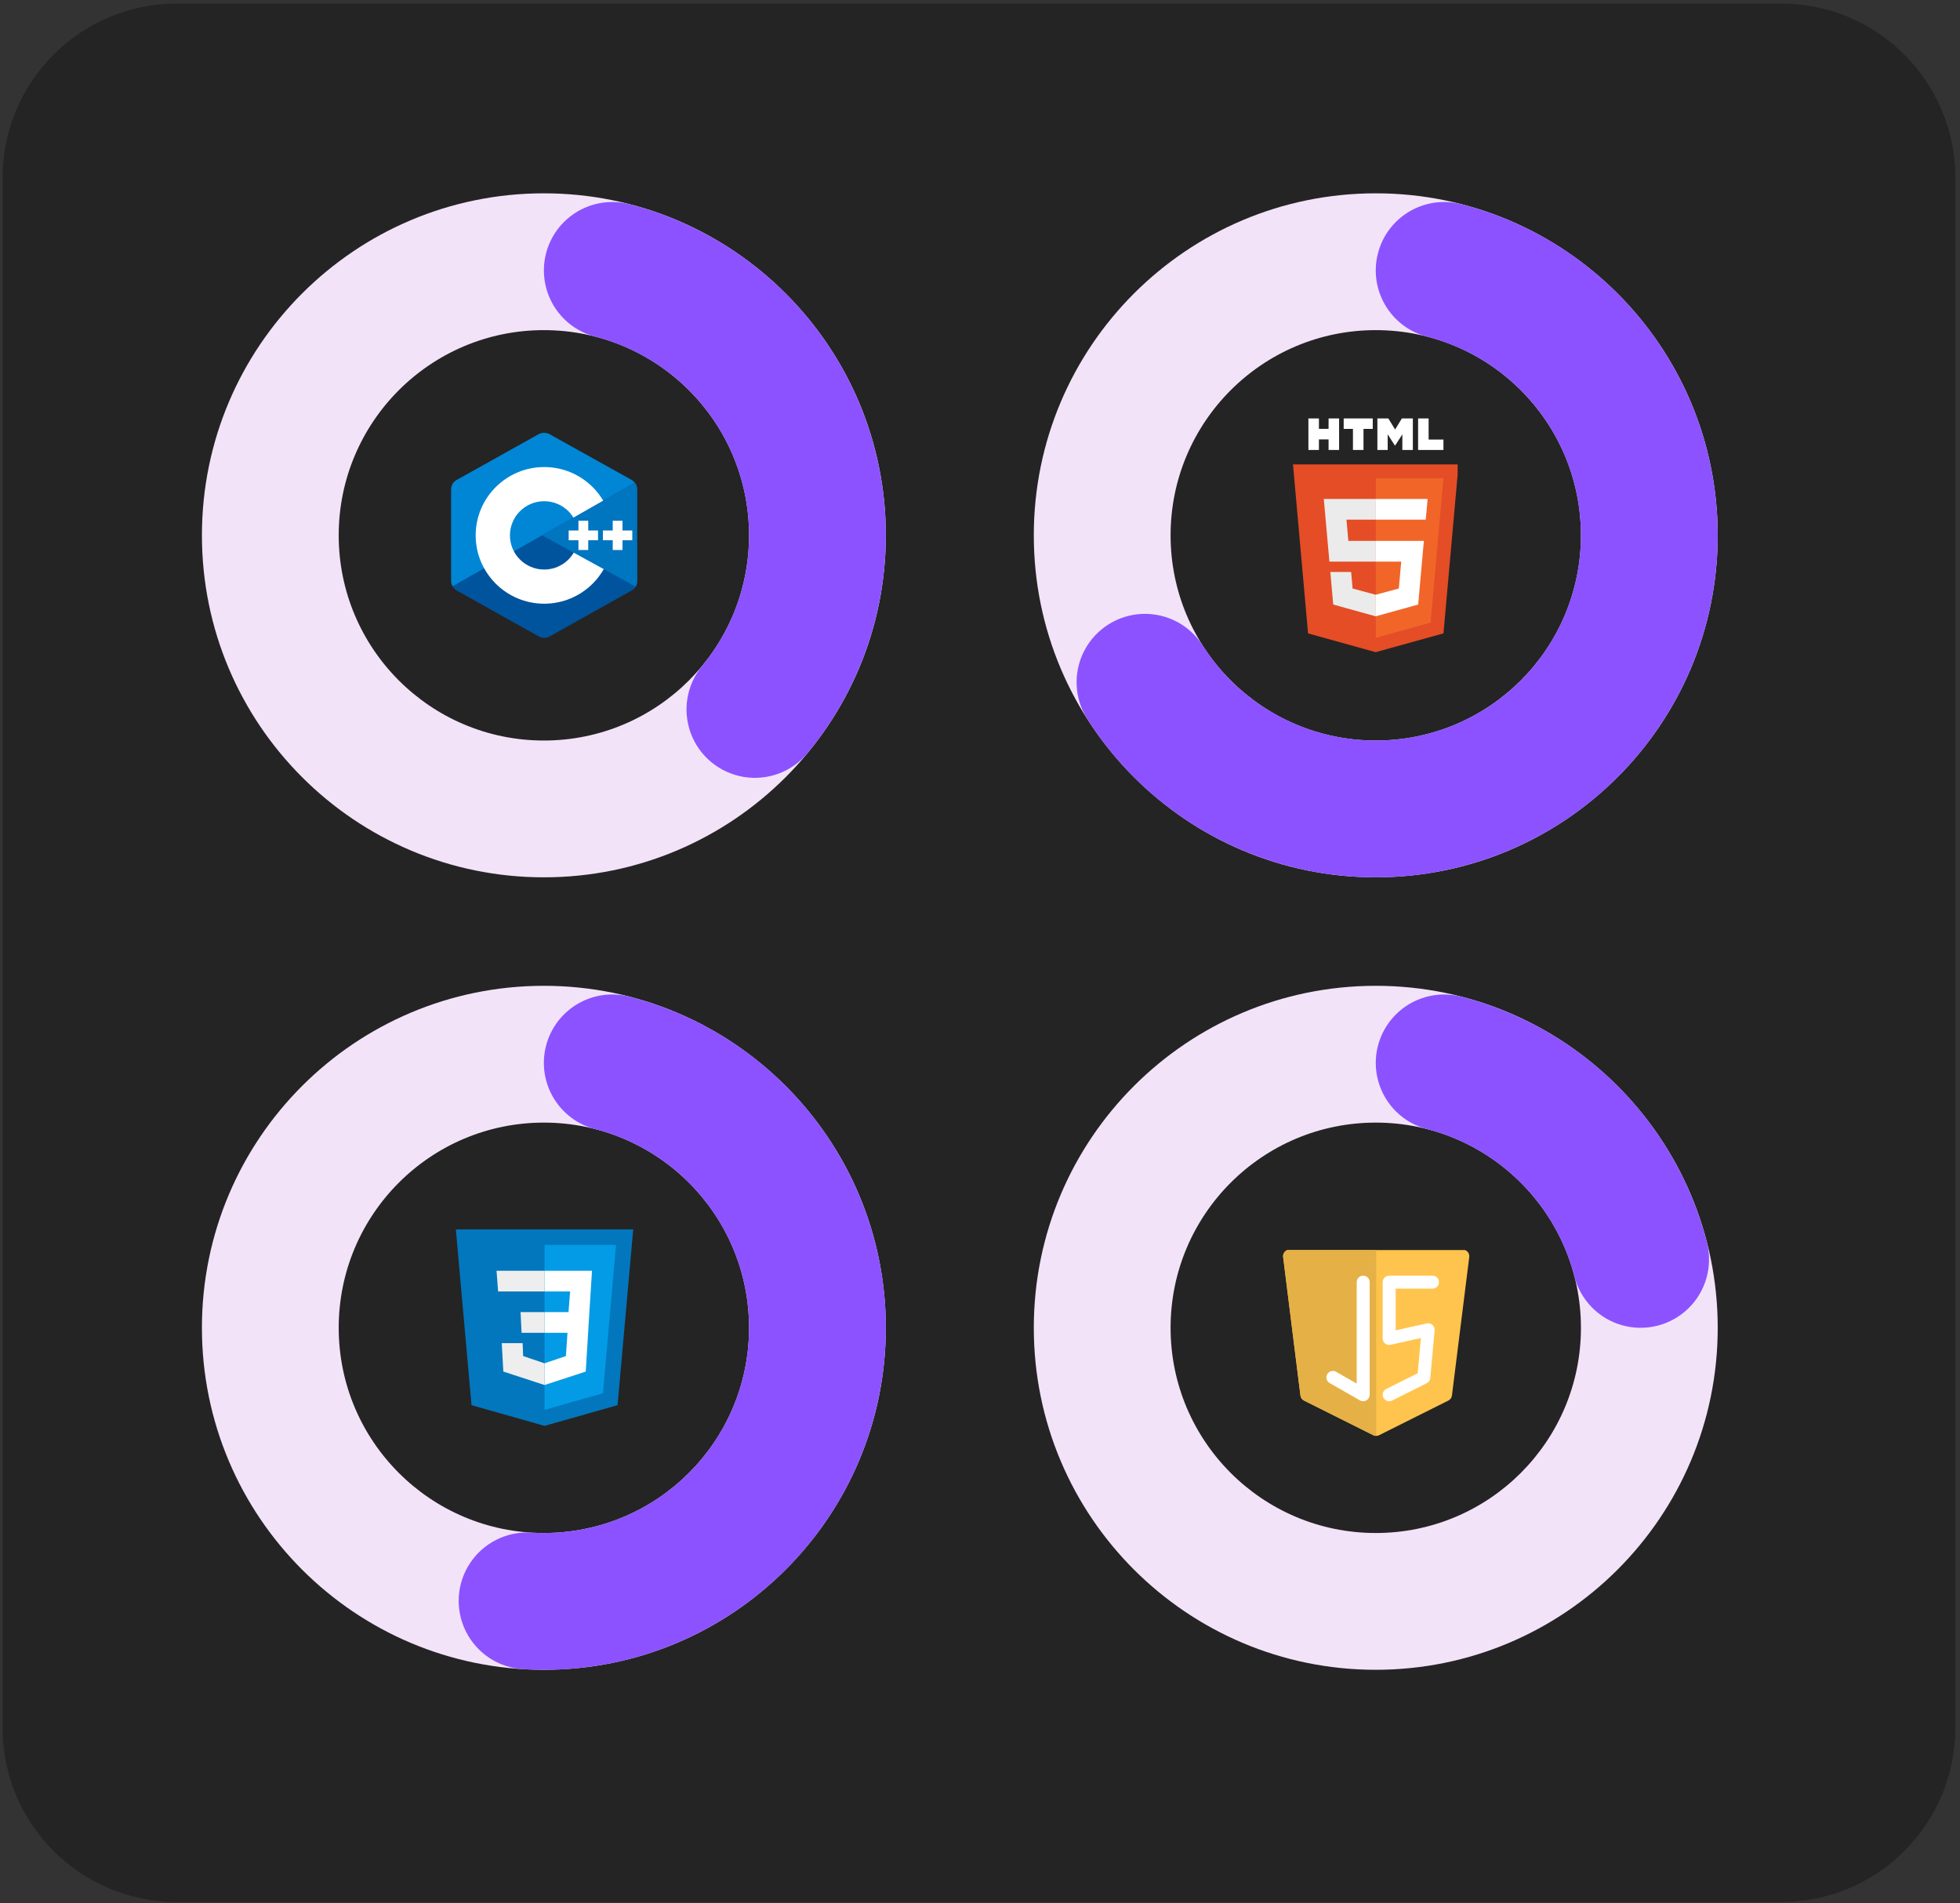 <svg xmlns="http://www.w3.org/2000/svg" xmlns:xlink="http://www.w3.org/1999/xlink" width="618" zoomAndPan="magnify" viewBox="0 0 463.5 450" height="600" preserveAspectRatio="xMidYMid meet" version="1.0"><rect x="0" y="0" width="463.5" height="450" fill="#333333" stroke="none"/><defs><clipPath id="27b5d5a95a"><path d="M 0.598 0.844 L 462.402 0.844 L 462.402 449.738 L 0.598 449.738 Z M 0.598 0.844 " clip-rule="nonzero"/></clipPath><clipPath id="a6d3035bc5"><path d="M 41.805 0.844 L 421.195 0.844 C 443.953 0.844 462.402 19.289 462.402 42.047 L 462.402 408.531 C 462.402 431.289 443.953 449.738 421.195 449.738 L 41.805 449.738 C 19.047 449.738 0.598 431.289 0.598 408.531 L 0.598 42.047 C 0.598 19.289 19.047 0.844 41.805 0.844 Z M 41.805 0.844 " clip-rule="nonzero"/></clipPath><clipPath id="63e6e7a4b2"><path d="M 47.75 45.711 L 209.484 45.711 L 209.484 207.445 L 47.75 207.445 Z M 47.75 45.711 " clip-rule="nonzero"/></clipPath><clipPath id="0eaa3355a0"><path d="M 128.617 45.711 C 173.277 45.711 209.484 81.918 209.484 126.578 C 209.484 171.242 173.277 207.445 128.617 207.445 C 83.957 207.445 47.75 171.242 47.75 126.578 C 47.75 81.918 83.957 45.711 128.617 45.711 L 128.617 78.059 C 101.82 78.059 80.098 99.781 80.098 126.578 C 80.098 153.375 101.82 175.098 128.617 175.098 C 155.414 175.098 177.137 153.375 177.137 126.578 C 177.137 99.781 155.414 78.059 128.617 78.059 Z M 128.617 45.711 " clip-rule="nonzero"/></clipPath><clipPath id="902e83f8b2"><path d="M 128 47 L 210 47 L 210 184 L 128 184 Z M 128 47 " clip-rule="nonzero"/></clipPath><clipPath id="5d39b5acf3"><path d="M 148.832 48.281 C 175.602 55.191 196.984 75.297 205.527 101.59 C 214.07 127.883 208.59 156.715 190.996 178.039 C 187.32 182.496 181.543 184.656 175.844 183.699 C 170.145 182.742 165.391 178.82 163.367 173.406 C 161.348 167.992 162.367 161.914 166.043 157.457 C 176.602 144.66 179.887 127.359 174.762 111.586 C 169.637 95.809 156.809 83.746 140.746 79.602 C 135.152 78.156 130.754 73.836 129.207 68.27 C 127.66 62.699 129.203 56.73 133.25 52.609 C 137.297 48.484 143.238 46.836 148.832 48.281 Z M 148.832 48.281 " clip-rule="nonzero"/></clipPath><clipPath id="0bb20e3fea"><path d="M 244.473 45.711 L 406.207 45.711 L 406.207 207.445 L 244.473 207.445 Z M 244.473 45.711 " clip-rule="nonzero"/></clipPath><clipPath id="4956bef893"><path d="M 325.34 45.711 C 370 45.711 406.207 81.918 406.207 126.578 C 406.207 171.242 370 207.445 325.34 207.445 C 280.68 207.445 244.473 171.242 244.473 126.578 C 244.473 81.918 280.68 45.711 325.34 45.711 L 325.34 78.059 C 298.543 78.059 276.82 99.781 276.82 126.578 C 276.82 153.375 298.543 175.098 325.34 175.098 C 352.137 175.098 373.859 153.375 373.859 126.578 C 373.859 99.781 352.137 78.059 325.34 78.059 Z M 325.34 45.711 " clip-rule="nonzero"/></clipPath><clipPath id="1f32f7e6ed"><path d="M 254 47 L 407 47 L 407 208 L 254 208 Z M 254 47 " clip-rule="nonzero"/></clipPath><clipPath id="10329a82b3"><path d="M 345.559 48.281 C 380.664 57.344 405.445 88.672 406.191 124.922 C 406.934 161.172 383.453 193.488 348.75 203.984 C 314.043 214.48 276.59 200.59 257.121 170 C 254.02 165.129 253.75 158.969 256.422 153.844 C 259.094 148.719 264.293 145.41 270.066 145.16 C 275.84 144.91 281.305 147.758 284.41 152.633 C 296.09 170.984 318.562 179.32 339.387 173.023 C 360.211 166.723 374.297 147.336 373.852 125.586 C 373.402 103.832 358.535 85.039 337.469 79.602 C 328.82 77.367 323.621 68.547 325.855 59.898 C 328.086 51.246 336.906 46.047 345.559 48.281 Z M 345.559 48.281 " clip-rule="nonzero"/></clipPath><clipPath id="0ed75d3883"><path d="M 47.75 233.094 L 209.484 233.094 L 209.484 394.824 L 47.75 394.824 Z M 47.75 233.094 " clip-rule="nonzero"/></clipPath><clipPath id="a18f300355"><path d="M 128.617 233.094 C 173.277 233.094 209.484 269.297 209.484 313.961 C 209.484 358.621 173.277 394.824 128.617 394.824 C 83.957 394.824 47.75 358.621 47.75 313.961 C 47.75 269.297 83.957 233.094 128.617 233.094 L 128.617 265.441 C 101.82 265.441 80.098 287.164 80.098 313.961 C 80.098 340.758 101.82 362.48 128.617 362.48 C 155.414 362.48 177.137 340.758 177.137 313.961 C 177.137 287.164 155.414 265.441 128.617 265.441 Z M 128.617 233.094 " clip-rule="nonzero"/></clipPath><clipPath id="df6f41b56a"><path d="M 108 235 L 210 235 L 210 395 L 108 395 Z M 108 235 " clip-rule="nonzero"/></clipPath><clipPath id="afb6c9749f"><path d="M 148.832 235.66 C 189.184 246.078 215.008 285.453 208.488 326.609 C 201.969 367.77 165.242 397.234 123.648 394.672 C 117.883 394.316 112.742 390.914 110.164 385.742 C 107.59 380.57 107.969 374.414 111.16 369.598 C 114.352 364.781 119.867 362.031 125.637 362.387 C 150.59 363.926 172.629 346.246 176.539 321.551 C 180.449 296.855 164.957 273.23 140.746 266.98 C 132.098 264.746 126.898 255.926 129.129 247.277 C 131.363 238.629 140.184 233.426 148.832 235.66 Z M 148.832 235.66 " clip-rule="nonzero"/></clipPath><clipPath id="00e5b2eb61"><path d="M 244.473 233.094 L 406.207 233.094 L 406.207 394.824 L 244.473 394.824 Z M 244.473 233.094 " clip-rule="nonzero"/></clipPath><clipPath id="62872d3001"><path d="M 325.34 233.094 C 370 233.094 406.207 269.297 406.207 313.961 C 406.207 358.621 370 394.824 325.34 394.824 C 280.68 394.824 244.473 358.621 244.473 313.961 C 244.473 269.297 280.68 233.094 325.34 233.094 L 325.34 265.441 C 298.543 265.441 276.82 287.164 276.82 313.961 C 276.82 340.758 298.543 362.48 325.34 362.48 C 352.137 362.48 373.859 340.758 373.859 313.961 C 373.859 287.164 352.137 265.441 325.34 265.441 Z M 325.34 233.094 " clip-rule="nonzero"/></clipPath><clipPath id="1a446d3634"><path d="M 325 235 L 405 235 L 405 314 L 325 314 Z M 325 235 " clip-rule="nonzero"/></clipPath><clipPath id="5c90b25679"><path d="M 345.559 235.66 C 374.043 243.016 396.285 265.258 403.641 293.742 C 405.082 299.336 403.434 305.277 399.312 309.324 C 395.188 313.375 389.219 314.914 383.652 313.371 C 378.082 311.824 373.766 307.426 372.32 301.828 C 367.906 284.738 354.562 271.395 337.469 266.98 C 331.875 265.535 327.477 261.215 325.93 255.648 C 324.383 250.082 325.926 244.113 329.973 239.988 C 334.023 235.867 339.961 234.215 345.559 235.66 Z M 345.559 235.66 " clip-rule="nonzero"/></clipPath><clipPath id="cc8285e355"><path d="M 106.59 102.238 L 150.793 102.238 L 150.793 150.938 L 106.59 150.938 Z M 106.59 102.238 " clip-rule="nonzero"/></clipPath><clipPath id="bb6bb93d7b"><path d="M 106.59 102.238 L 150.793 102.238 L 150.793 139 L 106.59 139 Z M 106.59 102.238 " clip-rule="nonzero"/></clipPath><clipPath id="75e96069e7"><path d="M 128 114 L 150.793 114 L 150.793 139 L 128 139 Z M 128 114 " clip-rule="nonzero"/></clipPath><clipPath id="5e0c06f5ae"><path d="M 305.746 109 L 344.703 109 L 344.703 154.383 L 305.746 154.383 Z M 305.746 109 " clip-rule="nonzero"/></clipPath><clipPath id="85023366df"><path d="M 309 98.945 L 317 98.945 L 317 107 L 309 107 Z M 309 98.945 " clip-rule="nonzero"/></clipPath><clipPath id="b2f627ae46"><path d="M 317 98.945 L 325 98.945 L 325 107 L 317 107 Z M 317 98.945 " clip-rule="nonzero"/></clipPath><clipPath id="9e42b170a2"><path d="M 325 98.945 L 335 98.945 L 335 107 L 325 107 Z M 325 98.945 " clip-rule="nonzero"/></clipPath><clipPath id="c2be179dd7"><path d="M 335 98.945 L 342 98.945 L 342 107 L 335 107 Z M 335 98.945 " clip-rule="nonzero"/></clipPath><clipPath id="6deecb145f"><path d="M 107.793 290.695 L 149.75 290.695 L 149.75 337.145 L 107.793 337.145 Z M 107.793 290.695 " clip-rule="nonzero"/></clipPath><clipPath id="7baee08d6e"><path d="M 303.32 295.582 L 347.52 295.582 L 347.52 339.785 L 303.32 339.785 Z M 303.32 295.582 " clip-rule="nonzero"/></clipPath><clipPath id="0af2047de0"><path d="M 303.32 295.582 L 326 295.582 L 326 339.785 L 303.32 339.785 Z M 303.32 295.582 " clip-rule="nonzero"/></clipPath></defs><g clip-path="url(#27b5d5a95a)"><g clip-path="url(#a6d3035bc5)"><path fill="#242424" d="M 0.598 0.844 L 462.402 0.844 L 462.402 449.738 L 0.598 449.738 Z M 0.598 0.844 " fill-opacity="1" fill-rule="nonzero"/></g></g><g clip-path="url(#63e6e7a4b2)"><g clip-path="url(#0eaa3355a0)"><path fill="#f3e3f8" d="M 47.75 45.711 L 209.484 45.711 L 209.484 207.445 L 47.75 207.445 Z M 47.75 45.711 " fill-opacity="1" fill-rule="nonzero"/></g></g><g clip-path="url(#902e83f8b2)"><g clip-path="url(#5d39b5acf3)"><path fill="#8c52ff" d="M 47.75 45.711 L 209.484 45.711 L 209.484 207.445 L 47.75 207.445 Z M 47.75 45.711 " fill-opacity="1" fill-rule="nonzero"/></g></g><g clip-path="url(#0bb20e3fea)"><g clip-path="url(#4956bef893)"><path fill="#f3e3f8" d="M 244.473 45.711 L 406.207 45.711 L 406.207 207.445 L 244.473 207.445 Z M 244.473 45.711 " fill-opacity="1" fill-rule="nonzero"/></g></g><g clip-path="url(#1f32f7e6ed)"><g clip-path="url(#10329a82b3)"><path fill="#8c52ff" d="M 244.473 45.711 L 406.207 45.711 L 406.207 207.445 L 244.473 207.445 Z M 244.473 45.711 " fill-opacity="1" fill-rule="nonzero"/></g></g><g clip-path="url(#0ed75d3883)"><g clip-path="url(#a18f300355)"><path fill="#f3e3f8" d="M 47.75 233.094 L 209.484 233.094 L 209.484 394.824 L 47.75 394.824 Z M 47.75 233.094 " fill-opacity="1" fill-rule="nonzero"/></g></g><g clip-path="url(#df6f41b56a)"><g clip-path="url(#afb6c9749f)"><path fill="#8c52ff" d="M 47.75 233.094 L 209.484 233.094 L 209.484 394.824 L 47.75 394.824 Z M 47.75 233.094 " fill-opacity="1" fill-rule="nonzero"/></g></g><g clip-path="url(#00e5b2eb61)"><g clip-path="url(#62872d3001)"><path fill="#f3e3f8" d="M 244.473 233.094 L 406.207 233.094 L 406.207 394.824 L 244.473 394.824 Z M 244.473 233.094 " fill-opacity="1" fill-rule="nonzero"/></g></g><g clip-path="url(#1a446d3634)"><g clip-path="url(#5c90b25679)"><path fill="#8c52ff" d="M 244.473 233.094 L 406.207 233.094 L 406.207 394.824 L 244.473 394.824 Z M 244.473 233.094 " fill-opacity="1" fill-rule="nonzero"/></g></g><g clip-path="url(#cc8285e355)"><path fill="#00549d" d="M 127.422 102.688 C 128.207 102.246 129.176 102.246 129.961 102.688 C 133.844 104.859 145.527 111.398 149.414 113.57 C 150.199 114.012 150.684 114.824 150.684 115.703 C 150.684 120.047 150.684 133.129 150.684 137.473 C 150.684 138.355 150.199 139.168 149.414 139.605 C 145.531 141.777 133.844 148.32 129.961 150.492 C 129.176 150.934 128.207 150.934 127.422 150.492 C 123.539 148.32 111.855 141.777 107.969 139.605 C 107.184 139.168 106.699 138.355 106.699 137.477 C 106.699 133.129 106.699 120.051 106.699 115.703 C 106.699 114.824 107.184 114.012 107.973 113.57 C 111.852 111.398 123.539 104.859 127.422 102.688 Z M 127.422 102.688 " fill-opacity="1" fill-rule="evenodd"/></g><g clip-path="url(#bb6bb93d7b)"><path fill="#0086d4" d="M 107.055 138.594 C 106.746 138.184 106.699 137.793 106.699 137.27 C 106.699 132.949 106.699 119.941 106.699 115.621 C 106.699 114.746 107.184 113.938 107.969 113.504 C 111.836 111.344 123.48 104.84 127.352 102.68 C 128.137 102.242 129.195 102.25 129.98 102.688 C 133.848 104.848 145.457 111.297 149.324 113.457 C 149.637 113.633 149.875 113.844 150.09 114.121 Z M 107.055 138.594 " fill-opacity="1" fill-rule="evenodd"/></g><path fill="#ffffff" d="M 128.691 110.434 C 137.637 110.434 144.895 117.672 144.895 126.59 C 144.895 135.504 137.637 142.746 128.691 142.746 C 119.75 142.746 112.488 135.504 112.488 126.59 C 112.488 117.672 119.75 110.434 128.691 110.434 Z M 128.691 118.512 C 133.164 118.512 136.793 122.129 136.793 126.59 C 136.793 131.047 133.164 134.668 128.691 134.668 C 124.219 134.668 120.59 131.047 120.59 126.59 C 120.59 122.129 124.219 118.512 128.691 118.512 Z M 128.691 118.512 " fill-opacity="1" fill-rule="evenodd"/><g clip-path="url(#75e96069e7)"><path fill="#0075c0" d="M 150.086 114.133 C 150.684 114.688 150.672 115.527 150.672 116.191 C 150.672 120.57 150.637 133.027 150.684 137.406 C 150.688 137.863 150.535 138.344 150.309 138.707 L 128.219 126.59 Z M 150.086 114.133 " fill-opacity="1" fill-rule="evenodd"/></g><path fill="#ffffff" d="M 136.793 123.129 L 139.109 123.129 L 139.109 130.051 L 136.793 130.051 Z M 144.895 123.129 L 147.211 123.129 L 147.211 130.051 L 144.895 130.051 Z M 144.895 123.129 " fill-opacity="1" fill-rule="evenodd"/><path fill="#ffffff" d="M 134.48 125.434 L 141.422 125.434 L 141.422 127.742 L 134.48 127.742 Z M 142.582 125.434 L 149.523 125.434 L 149.523 127.742 L 142.582 127.742 Z M 142.582 125.434 " fill-opacity="1" fill-rule="evenodd"/><g clip-path="url(#5e0c06f5ae)"><path fill="#e44d26" d="M 344.918 109.805 L 341.352 149.762 L 325.316 154.207 L 309.328 149.77 L 305.766 109.805 Z M 344.918 109.805 " fill-opacity="1" fill-rule="nonzero"/></g><path fill="#f16529" d="M 325.344 150.809 L 338.297 147.219 L 341.348 113.074 L 325.344 113.07 Z M 325.344 150.809 " fill-opacity="1" fill-rule="nonzero"/><path fill="#ebebeb" d="M 318.41 122.875 L 325.344 122.875 L 325.344 117.973 L 313.051 117.973 L 313.168 119.289 L 314.375 132.793 L 325.344 132.793 L 325.344 127.895 L 318.855 127.895 Z M 318.41 122.875 " fill-opacity="1" fill-rule="nonzero"/><path fill="#ebebeb" d="M 319.512 135.246 L 314.594 135.246 L 315.281 142.941 L 325.32 145.73 L 325.344 145.723 L 325.344 140.625 L 325.32 140.629 L 319.863 139.156 Z M 319.512 135.246 " fill-opacity="1" fill-rule="nonzero"/><g clip-path="url(#85023366df)"><path fill="#ffffff" d="M 309.41 98.945 L 311.898 98.945 L 311.898 101.406 L 314.18 101.406 L 314.18 98.945 L 316.668 98.945 L 316.668 106.395 L 314.18 106.395 L 314.18 103.902 L 311.898 103.902 L 311.898 106.395 L 309.41 106.395 Z M 309.41 98.945 " fill-opacity="1" fill-rule="nonzero"/></g><g clip-path="url(#b2f627ae46)"><path fill="#ffffff" d="M 319.945 101.414 L 317.754 101.414 L 317.754 98.945 L 324.629 98.945 L 324.629 101.414 L 322.438 101.414 L 322.438 106.395 L 319.945 106.395 Z M 319.945 101.414 " fill-opacity="1" fill-rule="nonzero"/></g><g clip-path="url(#9e42b170a2)"><path fill="#ffffff" d="M 325.723 98.945 L 328.316 98.945 L 329.914 101.562 L 331.512 98.945 L 334.109 98.945 L 334.109 106.395 L 331.629 106.395 L 331.629 102.703 L 329.914 105.352 L 329.871 105.352 L 328.16 102.703 L 328.16 106.395 L 325.723 106.395 Z M 325.723 98.945 " fill-opacity="1" fill-rule="nonzero"/></g><g clip-path="url(#c2be179dd7)"><path fill="#ffffff" d="M 335.352 98.945 L 337.84 98.945 L 337.84 103.934 L 341.344 103.934 L 341.344 106.395 L 335.352 106.395 Z M 335.352 98.945 " fill-opacity="1" fill-rule="nonzero"/></g><path fill="#ffffff" d="M 325.324 132.793 L 331.363 132.793 L 330.793 139.152 L 325.324 140.629 L 325.324 145.727 L 335.375 142.941 L 335.445 142.113 L 336.598 129.211 L 336.719 127.895 L 325.324 127.895 Z M 325.324 132.793 " fill-opacity="1" fill-rule="nonzero"/><path fill="#ffffff" d="M 325.324 122.863 L 325.324 122.875 L 337.164 122.875 L 337.262 121.773 L 337.488 119.289 L 337.602 117.973 L 325.324 117.973 Z M 325.324 122.863 " fill-opacity="1" fill-rule="nonzero"/><g clip-path="url(#6deecb145f)"><path fill="#0277bd" d="M 149.742 290.695 L 107.801 290.695 L 111.504 332.254 L 128.77 337.145 L 146.039 332.254 Z M 149.742 290.695 " fill-opacity="1" fill-rule="nonzero"/></g><path fill="#039be5" d="M 128.77 294.359 L 128.77 333.355 L 142.586 329.441 L 145.672 294.359 Z M 128.77 294.359 " fill-opacity="1" fill-rule="nonzero"/><path fill="#ffffff" d="M 139.996 300.473 L 128.77 300.473 L 128.77 305.363 L 134.816 305.363 L 134.445 310.25 L 128.77 310.25 L 128.77 315.141 L 134.199 315.141 L 133.828 320.641 L 128.77 322.352 L 128.77 327.488 L 138.516 324.309 L 139.379 310.25 Z M 139.996 300.473 " fill-opacity="1" fill-rule="nonzero"/><path fill="#eeeeee" d="M 128.77 300.473 L 128.77 305.363 L 117.793 305.363 L 117.422 300.473 Z M 123.098 310.25 L 123.344 315.141 L 128.77 315.141 L 128.77 310.25 Z M 123.59 317.586 L 118.656 317.586 L 119.027 324.309 L 128.77 327.488 L 128.77 322.352 L 123.715 320.641 Z M 123.59 317.586 " fill-opacity="1" fill-rule="nonzero"/><g clip-path="url(#7baee08d6e)"><path fill="#ffc44d" d="M 304.957 295.48 C 304.516 295.48 304.098 295.668 303.805 296 C 303.516 296.332 303.379 296.77 303.434 297.207 L 307.531 329.98 C 307.594 330.488 307.906 330.934 308.367 331.164 L 324.754 339.355 C 325.188 339.574 325.695 339.574 326.129 339.355 L 342.512 331.164 C 342.973 330.934 343.289 330.488 343.352 329.98 L 347.449 297.207 C 347.504 296.77 347.367 296.332 347.074 296 C 346.785 295.668 346.363 295.48 345.922 295.48 Z M 304.957 295.48 " fill-opacity="1" fill-rule="nonzero"/></g><g clip-path="url(#0af2047de0)"><path fill="#e5b045" d="M 325.441 295.48 L 325.441 339.52 C 325.203 339.52 324.969 339.465 324.754 339.355 L 308.367 331.164 C 307.906 330.934 307.594 330.488 307.531 329.98 L 303.434 297.207 C 303.379 296.77 303.516 296.332 303.805 296 C 304.098 295.668 304.516 295.48 304.957 295.48 Z M 325.441 295.48 " fill-opacity="1" fill-rule="evenodd"/></g><path fill="#ffffff" d="M 322.367 301.625 C 323.215 301.625 323.902 302.312 323.902 303.16 L 323.902 329.789 C 323.902 330.336 323.613 330.844 323.141 331.117 C 322.664 331.395 322.082 331.395 321.605 331.125 L 314.438 327.027 C 313.699 326.605 313.445 325.668 313.863 324.93 C 314.285 324.195 315.223 323.938 315.961 324.359 L 320.832 327.141 L 320.832 303.16 C 320.832 302.312 321.52 301.625 322.367 301.625 Z M 322.367 301.625 " fill-opacity="1" fill-rule="evenodd"/><path fill="#ffffff" d="M 326.977 303.16 C 326.977 302.312 327.664 301.625 328.512 301.625 L 338.754 301.625 C 339.602 301.625 340.289 302.312 340.289 303.16 C 340.289 304.012 339.602 304.699 338.754 304.699 L 330.051 304.699 L 330.051 314.559 L 337.398 312.926 C 337.875 312.82 338.375 312.949 338.746 313.273 C 339.113 313.598 339.305 314.078 339.262 314.566 L 338.234 325.832 C 338.188 326.363 337.867 326.828 337.395 327.066 L 329.199 331.164 C 328.441 331.543 327.52 331.234 327.141 330.477 C 326.758 329.719 327.066 328.793 327.824 328.414 L 335.254 324.703 L 336.012 316.383 L 328.848 317.977 C 328.391 318.078 327.914 317.965 327.551 317.672 C 327.188 317.383 326.977 316.941 326.977 316.477 Z M 326.977 303.16 " fill-opacity="1" fill-rule="evenodd"/></svg>